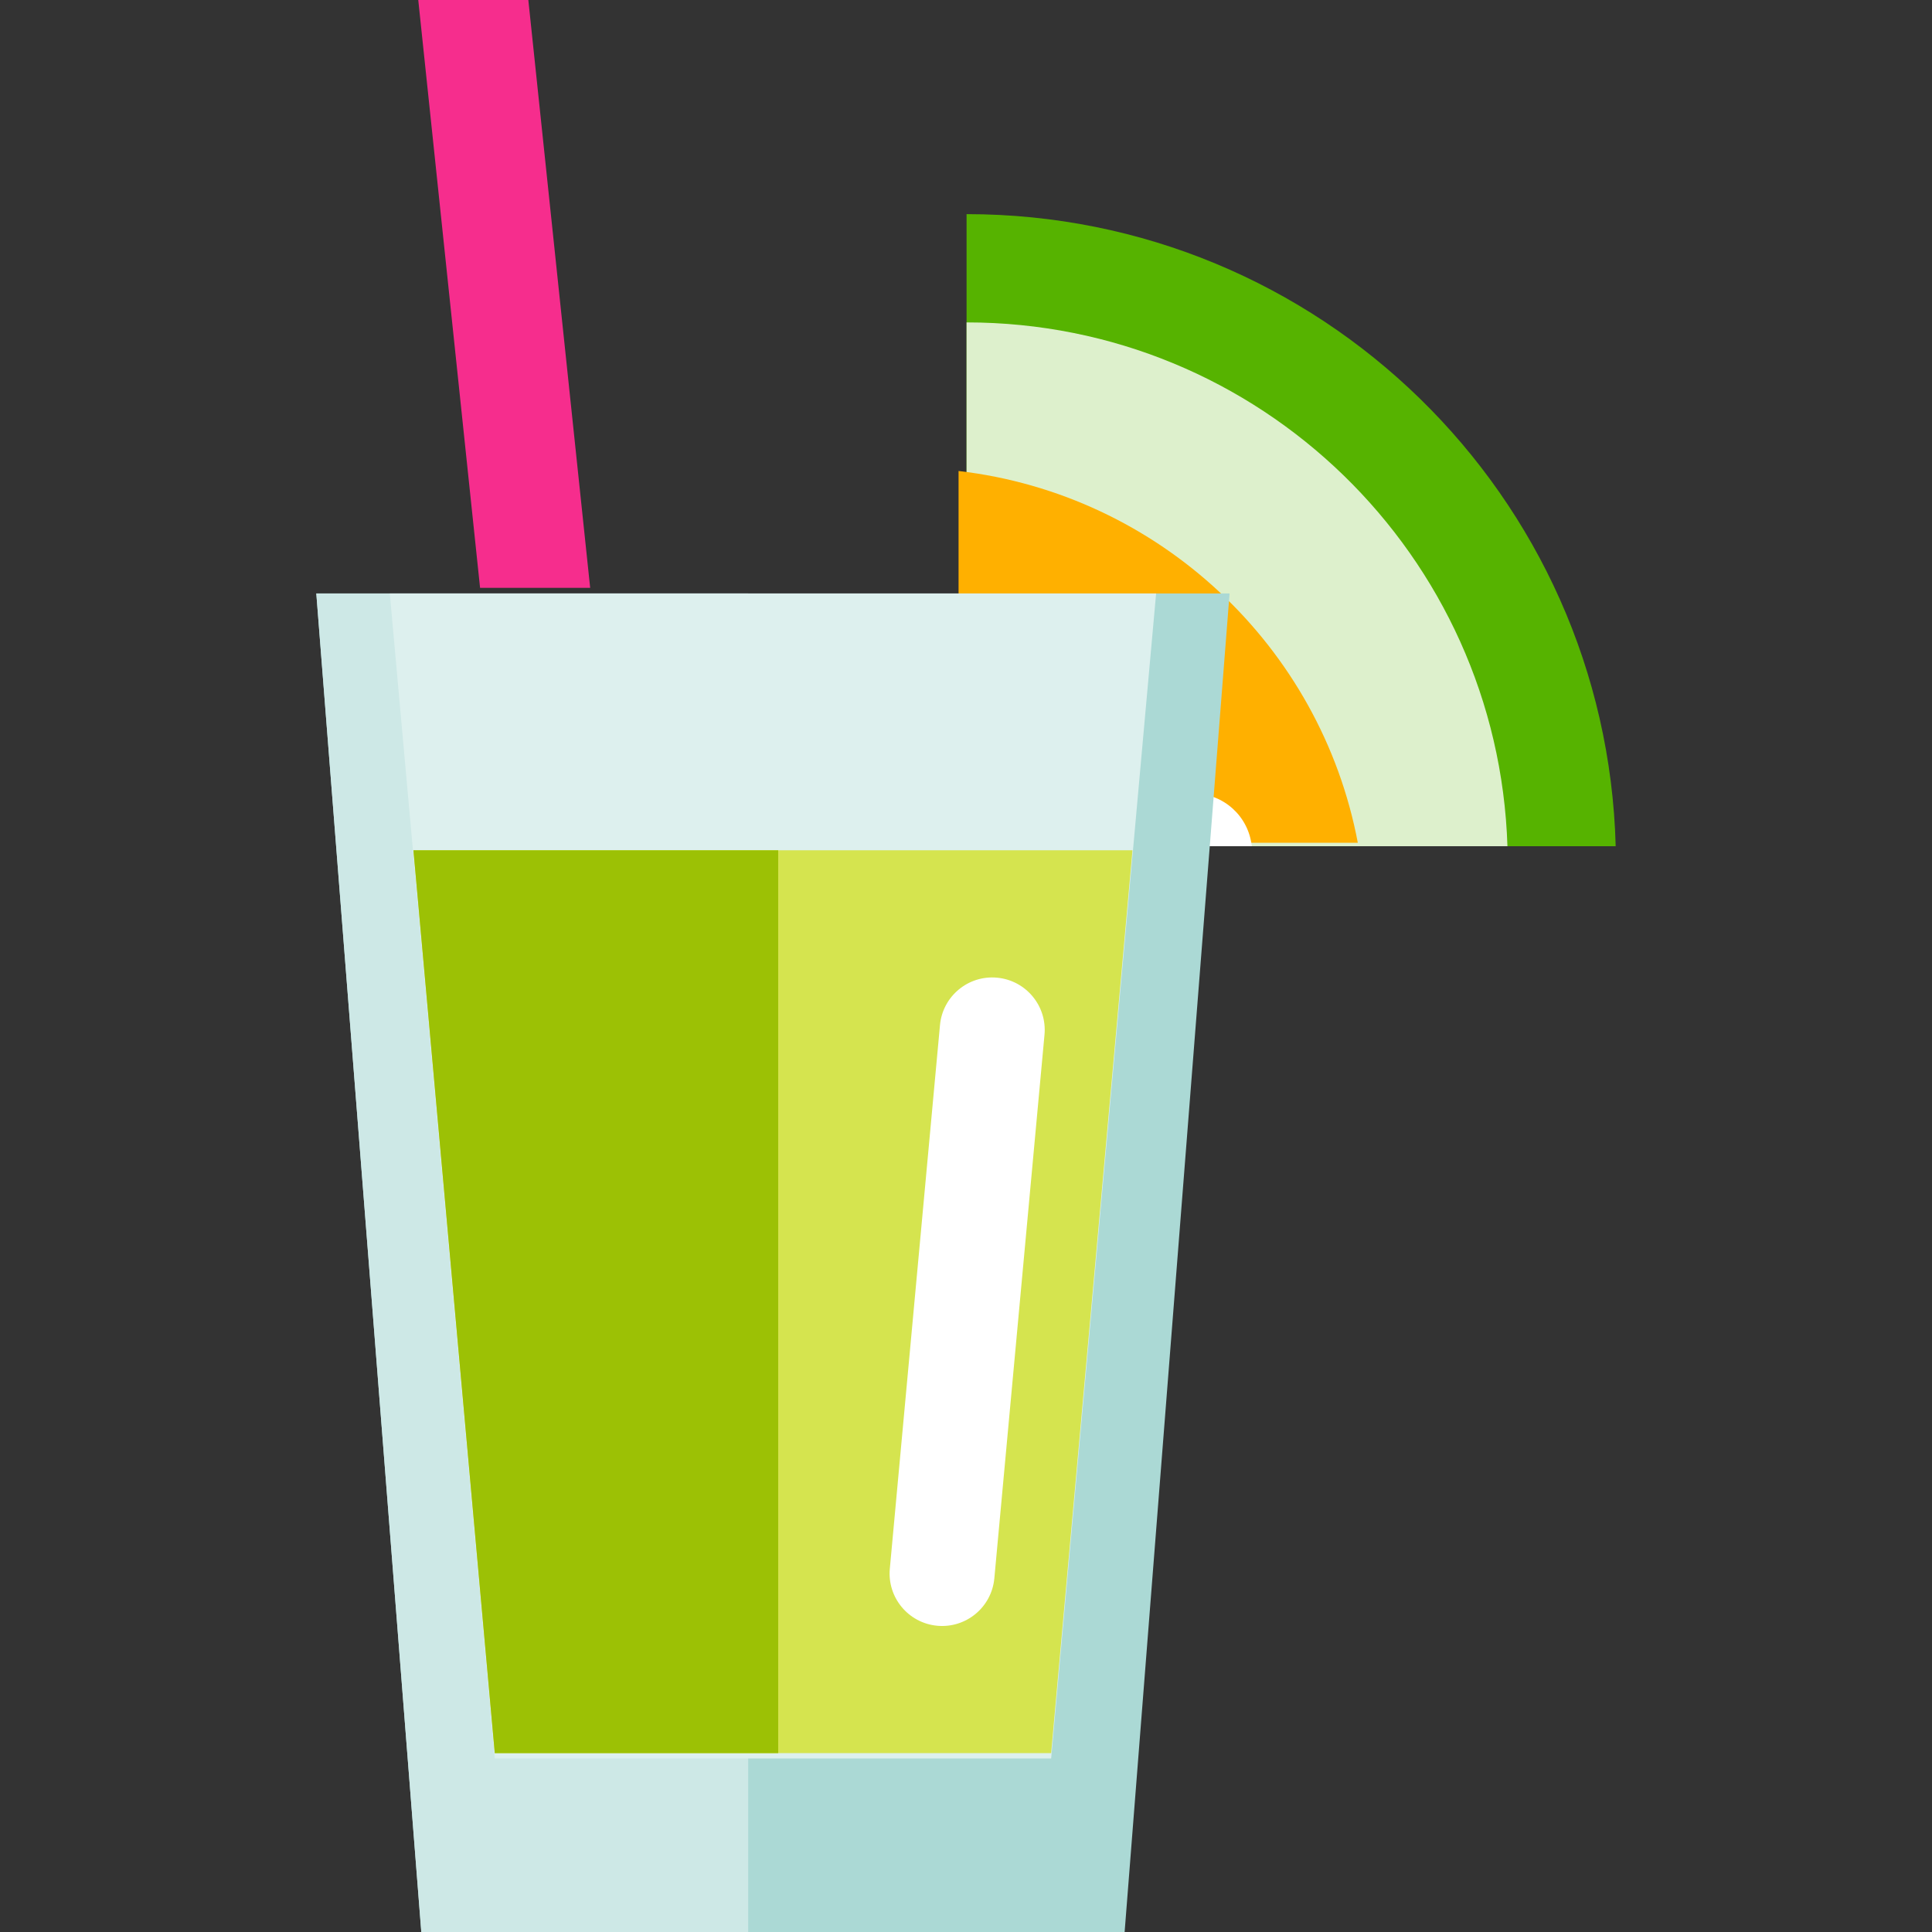 <?xml version="1.0" encoding="iso-8859-1"?>
<!-- Generator: Adobe Illustrator 19.0.0, SVG Export Plug-In . SVG Version: 6.00 Build 0)  -->
<svg version="1.1" id="Layer_1" xmlns="http://www.w3.org/2000/svg" xmlns:xlink="http://www.w3.org/1999/xlink" x="0px" y="0px"
	 viewBox="0 0 155.883 155.883" style="enable-background:new 0 0 155.883 155.883;" xml:space="preserve">
<rect x="0" y="0" width="155.883" height="155.883" fill="#333333" stroke="none"/>
<g>
	<g>
		<g>
			<path style="fill:#56B300;" d="M77.987,68.277h52.375c-0.75-28.291-23.902-51-52.375-51V68.277z"/>
		</g>
		<g>
			<path style="fill:#DDF0CC;" d="M77.987,68.277h43.641c-0.746-23.467-19.992-42.264-43.641-42.264V68.277z"/>
		</g>
		<g>
			<path style="fill:#FFB000;" d="M109.555,68c-2.993-15.83-16.018-28.109-32.214-29.998V68H109.555z"/>
		</g>
		<g>
			<path style="fill:#FFFFFF;" d="M77.989,68.277h4.504c-0.604-1.926-2.379-3.332-4.504-3.332V68.277z"/>
		</g>
		<g>
			<path style="fill:#FFFFFF;" d="M91.618,68.277h9.381c-0.25-2.383-2.24-4.248-4.691-4.248
				C93.858,64.029,91.868,65.895,91.618,68.277z"/>
		</g>
		<g>
			<circle style="fill:#FFFFFF;" cx="86.243" cy="54.862" r="4.74"/>
		</g>
	</g>
	<g>
		<polygon style="fill:#ABD9D5;" points="90.74,155.883 33.992,155.883 25.521,47.883 99.209,47.883 		"/>
	</g>
	<g>
		<polygon style="fill:#CDE8E6;" points="60.369,155.883 33.992,155.883 25.521,47.883 60.369,47.883 		"/>
	</g>
	<g>
		<polygon style="fill:#DDF0EE;" points="84.811,141.883 39.92,141.883 31.451,47.883 93.281,47.883 		"/>
	</g>
	<g>
		<polygon style="fill:#D5E44F;" points="33.357,68.607 39.92,141.449 84.811,141.449 91.374,68.607 		"/>
	</g>
	<polygon style="fill:#9CC105;" points="62.789,68.607 33.357,68.607 39.92,141.449 62.789,141.449 	"/>
	<path style="fill:#FFFFFF;" d="M80.228,127.346c-0.215,2.33-2.277,4.043-4.606,3.828l0,0c-2.329-0.215-4.042-2.277-3.827-4.605
		l4.047-43.857c0.215-2.33,2.278-4.045,4.606-3.828l0,0c2.329,0.215,4.043,2.275,3.827,4.605L80.228,127.346z"/>
	<g>
		<g>
			<polygon style="fill:#F62D8D;" points="33.747,0 38.735,47.432 47.618,47.432 42.628,0 			"/>
		</g>
	</g>
</g>
<g>
</g>
<g>
</g>
<g>
</g>
<g>
</g>
<g>
</g>
<g>
</g>
<g>
</g>
<g>
</g>
<g>
</g>
<g>
</g>
<g>
</g>
<g>
</g>
<g>
</g>
<g>
</g>
<g>
</g>
</svg>
